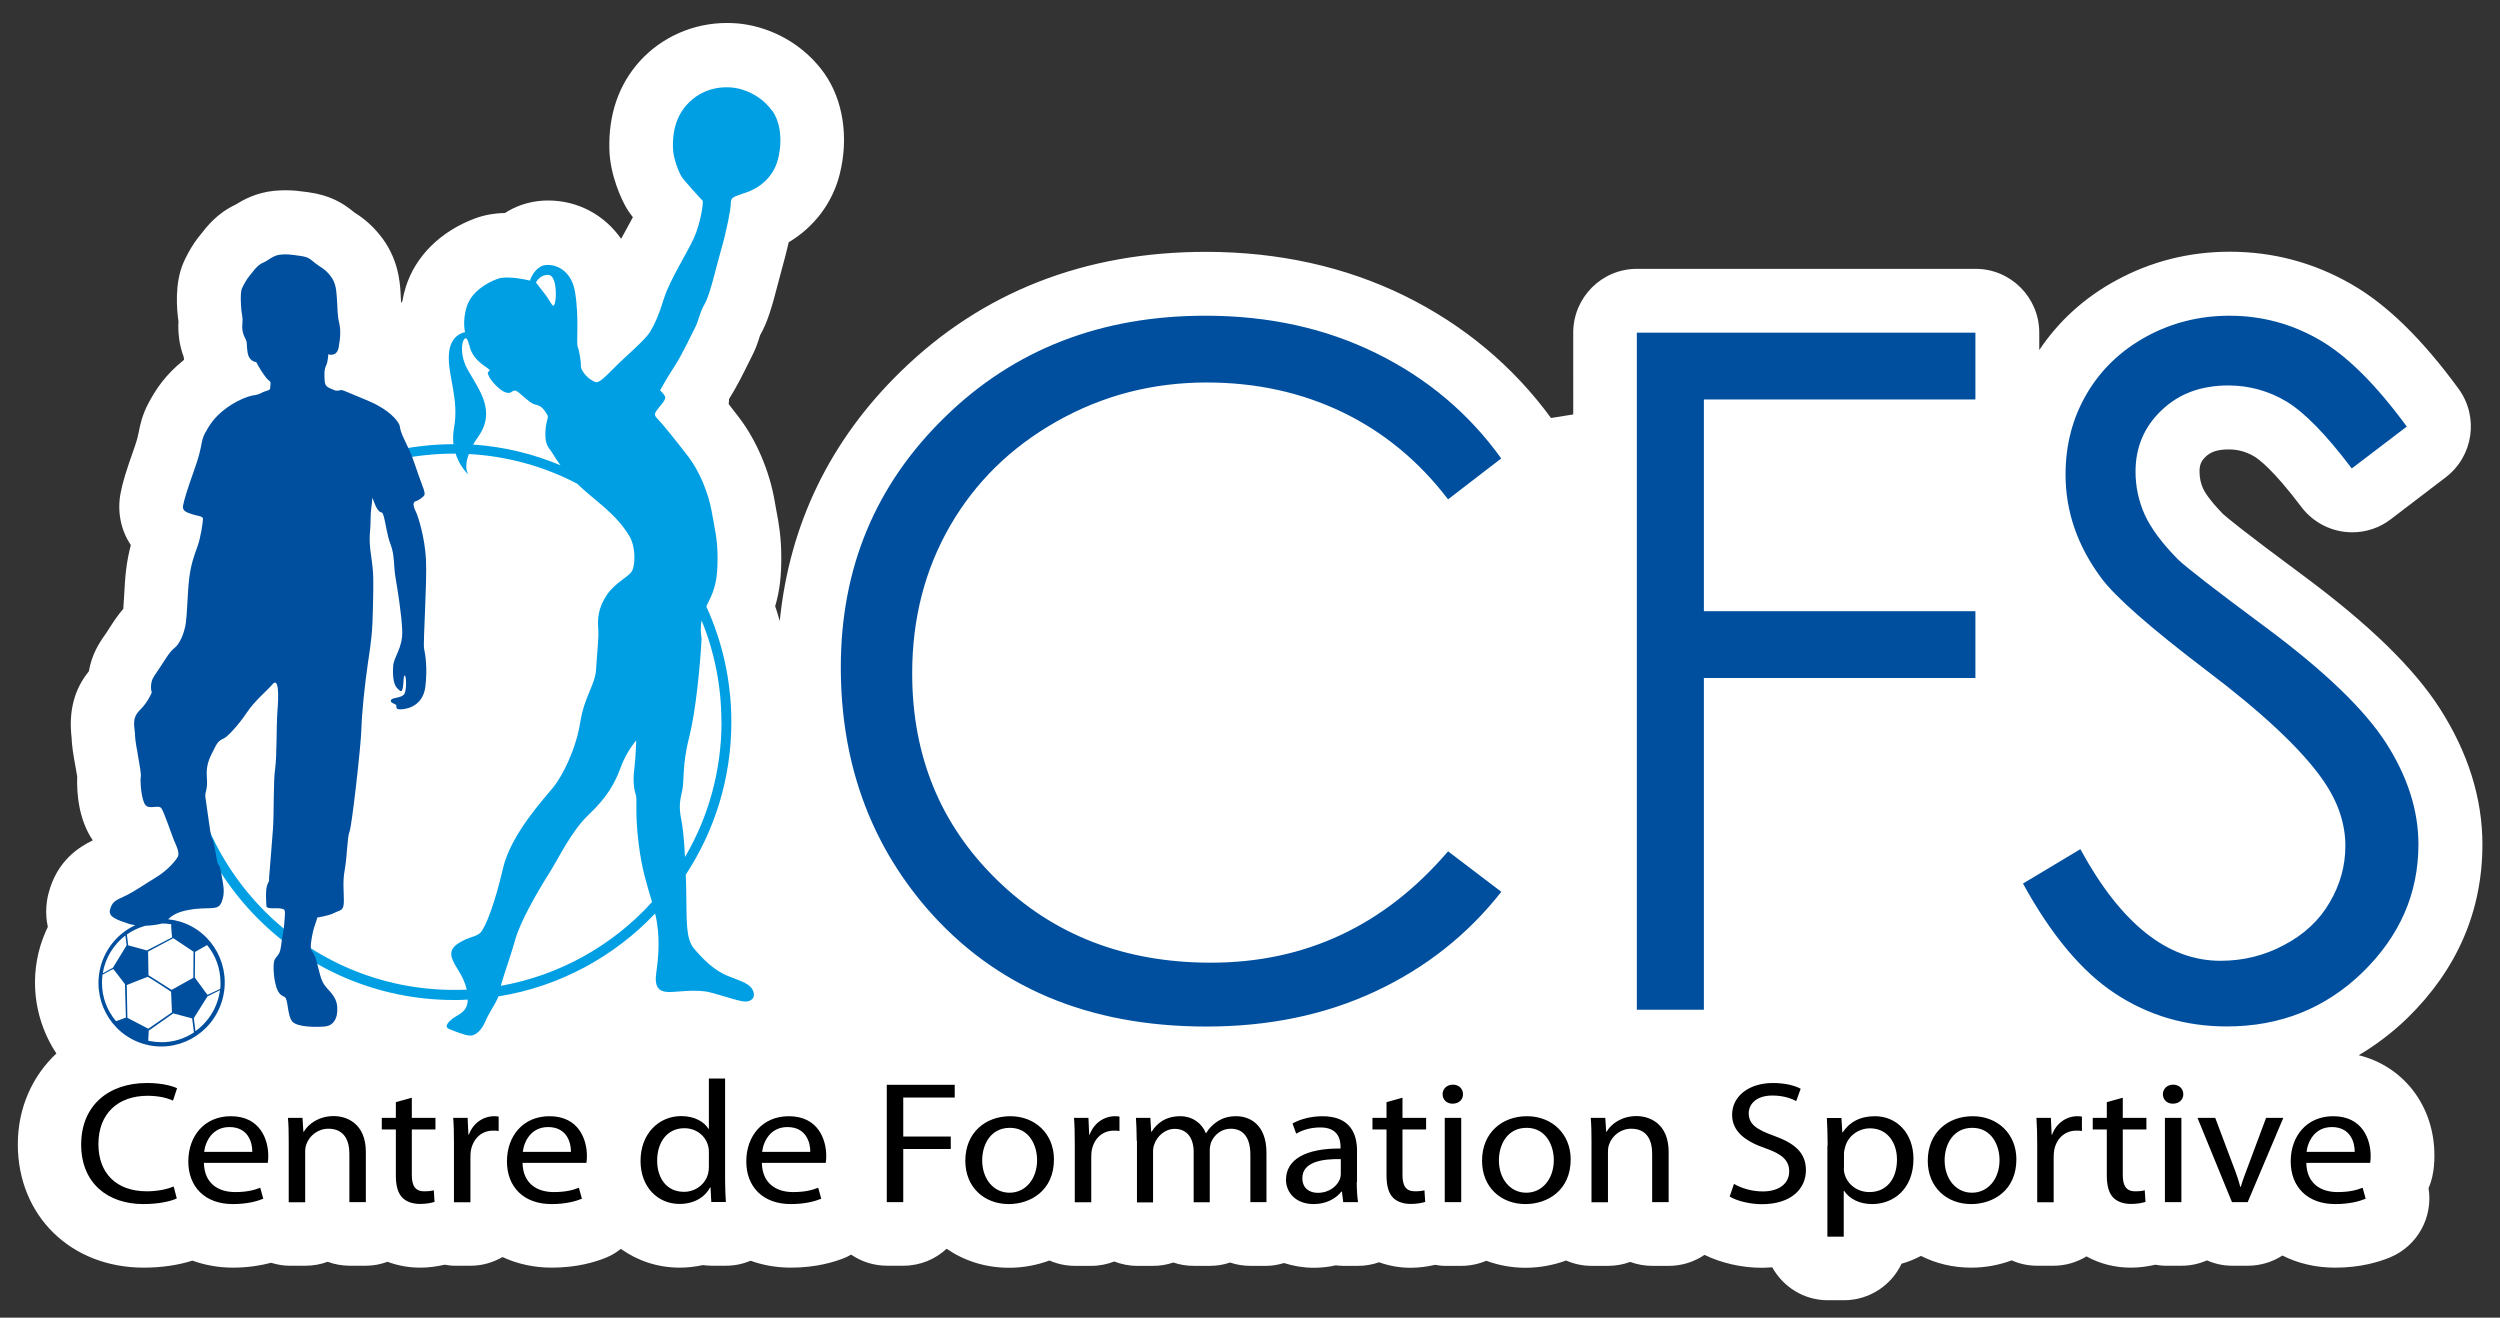<?xml version="1.0" encoding="utf-8"?>
<!-- Generator: Adobe Illustrator 16.0.0, SVG Export Plug-In . SVG Version: 6.00 Build 0)  -->
<!DOCTYPE svg PUBLIC "-//W3C//DTD SVG 1.1//EN" "http://www.w3.org/Graphics/SVG/1.1/DTD/svg11.dtd">
<svg version="1.1" id="Calque_1" xmlns:x="http://ns.adobe.com/Extensibility/1.0/" xmlns:i="http://ns.adobe.com/AdobeIllustrator/10.0/" xmlns:graph="http://ns.adobe.com/Graphs/1.0/"
	 xmlns="http://www.w3.org/2000/svg" xmlns:xlink="http://www.w3.org/1999/xlink" x="0px" y="0px" width="425px" height="224px"
	 viewBox="-116 -62.5 425 224" enable-background="new -116 -62.5 425 224" xml:space="preserve">
<rect x="-116" y="-62.5" width="425" height="224" fill="#333333" stroke="none"/>
<path fill="#FFFFFF" d="M284.929,116.922c2.932-1.738,5.71-3.823,8.315-6.34c8.466-8.272,12.766-18.195,12.766-29.528
	c0-7.838-2.43-15.632-7.272-23.165c-4.429-6.883-12.007-14.243-23.123-22.493c-10.508-7.772-13.156-10.009-13.743-10.552
	c-2.366-2.432-3.146-3.843-3.342-4.276c-0.413-0.934-0.61-1.846-0.61-2.888c0-1.151,0.263-1.781,1.043-2.54
	c0.653-0.608,1.607-1.238,3.91-1.238c1.583,0,3.015,0.391,4.384,1.216c0.651,0.391,3.146,2.15,7.969,8.554
	c2.043,2.715,5.24,4.314,8.642,4.321c2.366,0,4.667-0.76,6.556-2.214l9.358-7.143c4.694-3.589,5.661-10.276,2.171-15.046
	c-6.254-8.554-12.268-14.395-18.304-17.825c-6.318-3.625-13.245-5.471-20.581-5.471c-6.927,0-13.418,1.651-19.345,4.885
	c-5.385,2.931-9.749,6.904-13.048,11.833v-2.953c0-5.993-4.843-10.855-10.834-10.855h-57.556c-5.994,0-10.834,4.863-10.834,10.855
	V7.953l-3.778,0.607c-6.471-8.836-14.829-15.805-24.859-20.756c-10.116-4.972-21.493-7.49-33.826-7.49
	c-20.604,0-38.037,6.839-51.846,20.321C25.091,12.382,18.209,26.625,16.558,43.081c-0.261-0.846-0.477-1.693-0.781-2.518
	c0.825-2.757,1.042-5.363,1.042-8.207c0-3.626-0.435-5.971-0.869-8.229l-0.283-1.584C14.8,17.549,12.564,12.295,9.633,8.474
	C9.264,7.997,8.634,7.172,7.874,6.194C7.917,5.89,7.939,5.608,7.939,5.326c1.258-1.976,2.388-4.255,3.473-6.449l0.391-0.781
	c0.673-1.282,1.042-2.432,1.281-3.192c0.043-0.152,0.087-0.326,0.13-0.413c1.303-2.258,2.041-4.906,3.105-9.01
	c0.261-0.955,0.5-1.91,0.738-2.78c0-0.042,0.521-1.801,1.021-4.016c4.299-2.562,7.425-6.644,8.662-11.529
	c1.585-6.231,0.608-12.658-2.627-17.217c-3.04-4.276-7.773-7.273-13.027-8.229c-1.15-0.216-2.345-0.303-3.539-0.303
	c-5.645,0-11.029,2.366-14.763,6.47c-3.604,3.994-5.363,9.074-5.189,15.067c0.108,4.255,2.02,8.488,3.039,10.139
	c0.239,0.39,0.565,0.847,0.956,1.346c-0.282,0.521-1.628,2.996-1.998,3.669c-2.822-4.038-7.317-6.514-12.419-6.514
	c-2.453,0-4.819,0.63-6.839,1.824c-0.174,0.109-0.347,0.217-0.5,0.304c-1.867,0.043-3.539,0.348-5.059,0.912
	c-5.861,2.171-10.16,6.426-11.789,11.659c-0.261,0.825-0.456,1.628-0.586,2.41c-0.087,0.108-0.152,0.217-0.217,0.325v-0.043
	c-0.021-0.542-0.043-1.129-0.087-1.736c-0.13-1.933-0.412-5.993-3.582-9.857c-1.163-1.443-2.557-2.683-4.125-3.669l-0.13-0.087
	l-0.196-0.153c-1.737-1.411-3.864-2.778-7.685-3.299l-0.521-0.066c-0.912-0.13-1.954-0.261-3.278-0.261
	c-0.565,0-1.172,0.022-1.933,0.087c-3.169,0.304-5.407,1.607-6.623,2.367c-3.083,1.432-4.906,3.756-5.84,4.971
	c-1.672,1.955-2.757,4.3-2.996,4.885c-1.52,3.474-1.15,7.903-0.847,9.987c-0.064,0.955-0.064,2.475,0.37,4.321
	c0.152,0.651,0.326,1.216,0.521,1.715c0,0.152,0.043,0.304,0.065,0.477c-3.191,2.541-4.842,5.103-6.013,7.296
	c-1.129,2.105-1.477,3.843-1.694,4.993c-0.13,0.651-0.261,1.26-0.717,2.583c-1.411,3.974-2.019,5.927-2.366,7.773
	c-0.565,2.888-0.108,6.122,1.736,8.858c-0.325,1.237-0.629,2.691-0.825,4.363c-0.151,1.303-0.238,2.867-0.325,4.408
	c-0.043,0.608-0.087,1.433-0.13,2.062c-0.999,1.151-1.759,2.345-2.432,3.387c-0.195,0.304-0.369,0.608-0.521,0.804
	c-1.238,1.736-2.388,3.539-2.91,6.448c-2.453,2.996-3.452,6.729-2.93,11.246c0.043,1.391,0.282,2.866,0.672,4.995
	c0.109,0.585,0.217,1.17,0.283,1.649c-0.109,2.864,0.26,7.336,2.648,10.834c-2.279,1.107-6.101,3.429-7.533,9.054
	c-0.283,1.086-0.652,3.233-0.109,5.665c-0.5,1.022-0.912,2.107-1.26,3.193c-1.931,6.445-0.738,13.111,2.714,18.323
	c-4.081,3.82-6.557,9.248-6.557,15.435c0,12.16,9.011,20.974,21.408,20.974c3.04,0,5.884-0.433,8.272-1.193
	c2.105,0.761,4.429,1.193,6.926,1.193s4.689-0.369,6.448-0.825c0.978,0.282,1.997,0.498,3.062,0.498h2.801
	c1.324,0,2.583-0.237,3.756-0.67c1.173,0.433,2.432,0.67,3.756,0.67h2.801c1.28,0,2.497-0.258,3.625-0.67
	c1.715,0.649,3.604,0.997,5.558,0.997c1.433,0,2.822-0.195,4.147-0.498c0.543,0.087,1.086,0.171,1.65,0.171h2.801
	c1.976,0,3.778-0.563,5.384-1.476c2.475,1.151,5.297,1.803,8.38,1.803c4.255,0,7.447-0.954,9.358-1.758
	c0.89-0.369,1.671-0.867,2.388-1.434c2.822,2.021,6.252,3.191,10.009,3.191c1.346,0,2.649-0.152,3.908-0.433
	c0.5,0.063,0.999,0.105,1.498,0.105H7.44c1.454,0,2.865-0.301,4.168-0.844c2.084,0.76,4.386,1.171,6.86,1.171
	c4.255,0,7.447-0.954,9.357-1.758c0.304-0.129,0.565-0.303,0.868-0.456c1.738,1.194,3.843,1.887,6.101,1.887h2.801
	c2.844,0,5.407-1.106,7.338-2.885c2.954,2.041,6.579,3.233,10.596,3.233c2.453,0,4.775-0.454,6.882-1.236
	c1.324,0.587,2.779,0.911,4.342,0.911h2.801c1.368,0,2.67-0.281,3.864-0.737c1.216,0.456,2.497,0.737,3.865,0.737h2.735
	c1.216,0,2.366-0.194,3.452-0.565c1.086,0.371,2.258,0.565,3.453,0.565h2.735c1.216,0,2.367-0.194,3.453-0.565
	c1.085,0.371,2.257,0.565,3.452,0.565h2.735c1.041,0,2.021-0.194,2.975-0.477c1.586,0.498,3.278,0.802,5.059,0.802
	c1.26,0,2.52-0.13,3.736-0.412c0.433,0.043,0.867,0.087,1.302,0.087h2.519c1.215,0,2.43-0.218,3.56-0.608
	c1.673,0.608,3.476,0.934,5.362,0.934c1.434,0,2.824-0.195,4.147-0.499c0.543,0.087,1.085,0.174,1.649,0.174h2.801
	c1.499,0,2.933-0.303,4.255-0.867c2.063,0.76,4.3,1.192,6.688,1.192s4.777-0.454,6.882-1.236c1.325,0.587,2.802,0.911,4.343,0.911
	h2.801c1.325,0,2.585-0.239,3.755-0.672c1.175,0.433,2.434,0.672,3.757,0.672h2.801c2.258,0,4.343-0.693,6.079-1.867
	c2.803,1.369,6.297,2.192,9.728,2.192c0.606,0,1.193-0.043,1.781-0.085c1.844,3.32,5.361,5.602,9.422,5.602h2.777
	c4.321,0,8.057-2.54,9.791-6.21c1.175-0.325,2.261-0.783,3.302-1.325c2.519,1.28,5.406,1.997,8.533,1.997
	c2.451,0,4.775-0.454,6.883-1.238c1.323,0.587,2.777,0.911,4.342,0.911h2.799c2.042,0,3.952-0.605,5.58-1.583
	c2.237,1.238,4.801,1.91,7.557,1.91c1.434,0,2.822-0.195,4.147-0.498c0.543,0.087,1.085,0.171,1.649,0.171h2.801
	c1.541,0,2.996-0.324,4.319-0.911c1.325,0.587,2.779,0.911,4.278,0.911h2.672c2.126,0,4.168-0.627,5.881-1.733
	c2.605,1.322,5.646,2.061,8.969,2.061c4.253,0,7.425-0.954,9.356-1.758c4.667-1.953,7.317-6.861,6.514-11.768
	c0.281-0.629,0.498-1.304,0.65-1.999c0.239-1.086,0.348-2.214,0.348-3.558c0-8.489-5.319-15.198-12.918-17.045V116.922z"/>
<path fill="#004F9F" d="M139.225,15.421l-9.053,6.969c-4.971-6.513-10.985-11.464-17.976-14.829
	c-7.014-3.365-14.678-5.037-23.08-5.037c-9.162,0-17.629,2.192-25.445,6.6c-7.816,4.407-13.853,10.334-18.151,17.759
	c-4.299,7.447-6.448,15.806-6.448,25.078c0,14.044,4.798,25.748,14.417,35.127c9.596,9.38,21.732,14.068,36.344,14.068
	c16.066,0,29.527-6.295,40.339-18.932l9.053,6.882c-5.73,7.294-12.874,12.94-21.427,16.935c-8.556,3.997-18.128,5.971-28.703,5.971
	c-20.083,0-35.932-6.709-47.547-20.104c-9.727-11.29-14.611-24.968-14.611-40.99c0-16.848,5.883-31.003,17.694-42.51
	C56.398-3.099,71.162-8.83,88.921-8.83c10.749,0,20.409,2.128,29.05,6.383c8.64,4.255,15.72,10.204,21.231,17.868 M162.261-5.942
	h57.558V5.413h-46.159v35.996h46.159v11.354h-46.159v56.386h-11.398V-5.942L162.261-5.942z M227.916,87.696l9.746-5.839
	c6.885,12.658,14.808,18.977,23.818,18.977c3.842,0,7.446-0.87,10.835-2.693c3.386-1.78,5.971-4.189,7.728-7.229
	c1.781-3.02,2.67-6.208,2.67-9.617c0-3.865-1.302-7.644-3.927-11.356c-3.604-5.101-10.162-11.267-19.671-18.454
	c-9.555-7.273-15.524-12.505-17.891-15.718c-4.037-5.428-6.079-11.29-6.079-17.586c0-5.015,1.173-9.596,3.581-13.7
	c2.39-4.104,5.775-7.36,10.118-9.749c4.342-2.366,9.053-3.56,14.156-3.56c5.428,0,10.508,1.346,15.198,4.038
	c4.711,2.67,9.704,7.642,14.958,14.807l-9.358,7.122c-4.319-5.732-8.032-9.531-11.051-11.354c-2.998-1.816-6.438-2.771-9.944-2.758
	c-4.644,0-8.421,1.411-11.375,4.255c-2.932,2.801-4.387,6.275-4.387,10.377c0,2.519,0.501,4.951,1.544,7.296
	c1.063,2.344,2.951,4.885,5.687,7.664c1.52,1.433,6.471,5.276,14.85,11.485c9.944,7.382,16.763,13.916,20.475,19.649
	c3.671,5.73,5.536,11.483,5.536,17.279c0,8.36-3.17,15.591-9.488,21.756c-6.339,6.145-14.024,9.206-23.078,9.206
	c-6.992,0-13.287-1.847-18.976-5.578c-5.687-3.736-10.898-9.988-15.698-18.738"/>
<path d="M-85.961,141.236c-0.977,0.479-3.062,0.956-5.667,0.956c-6.058,0-10.573-3.56-10.573-10.117s4.559-10.464,11.202-10.464
	c2.649,0,4.365,0.543,5.103,0.889l-0.694,2.105c-1.021-0.477-2.519-0.822-4.299-0.822c-5.038,0-8.381,2.993-8.381,8.227
	c0,4.905,3.018,8.012,8.229,8.012c1.715,0,3.431-0.324,4.56-0.824l0.543,2.061L-85.961,141.236z M-81.336,135.182
	c0.064,3.515,2.453,4.97,5.297,4.97c1.997,0,3.257-0.327,4.276-0.738l0.521,1.866c-0.999,0.415-2.714,0.913-5.167,0.913
	c-4.754,0-7.578-2.932-7.578-7.253c0-4.319,2.736-7.684,7.23-7.684c5.059,0,6.362,4.081,6.362,6.708
	c0,0.543-0.022,0.912-0.087,1.218h-10.834H-81.336z M-73.108,133.312c0.021-1.629-0.739-4.211-3.886-4.211
	c-2.867,0-4.082,2.387-4.299,4.211H-73.108z M-66.92,131.424c0-1.52-0.022-2.692-0.13-3.886h2.474l0.153,2.366h0.064
	c0.76-1.325,2.54-2.67,5.103-2.67c2.127,0,5.449,1.191,5.449,6.1v8.532h-2.8v-8.25c0-2.303-0.934-4.233-3.561-4.233
	c-1.824,0-3.256,1.215-3.756,2.669c-0.13,0.326-0.196,0.761-0.196,1.217v8.621h-2.8v-10.444V131.424z M-45.991,124.107v3.431h4.017
	v1.974h-4.017v7.73c0,1.781,0.542,2.779,2.106,2.779c0.76,0,1.216-0.065,1.628-0.174l0.131,1.974
	c-0.543,0.174-1.412,0.348-2.476,0.348c-1.303,0-2.366-0.411-3.018-1.085c-0.76-0.802-1.085-2.061-1.085-3.755v-7.817h-2.389v-1.974
	h2.389v-2.67l2.736-0.761H-45.991z M-38.826,132.01c0-1.692-0.022-3.146-0.13-4.472h2.453l0.13,2.843h0.087
	c0.694-1.932,2.432-3.125,4.299-3.125c0.282,0,0.5,0.021,0.76,0.063v2.455c-0.283-0.065-0.565-0.065-0.956-0.065
	c-1.976,0-3.366,1.367-3.757,3.322c-0.064,0.348-0.086,0.802-0.086,1.215v7.644h-2.801v-9.859V132.01z M-27.168,135.182
	c0.065,3.515,2.454,4.97,5.298,4.97c1.997,0,3.257-0.327,4.276-0.738l0.521,1.866c-0.999,0.415-2.714,0.913-5.168,0.913
	c-4.754,0-7.577-2.932-7.577-7.253c0-4.319,2.735-7.684,7.23-7.684c5.059,0,6.361,4.081,6.361,6.708
	c0,0.543-0.021,0.912-0.087,1.218h-10.833H-27.168z M-18.939,133.312c0.022-1.629-0.738-4.211-3.886-4.211
	c-2.866,0-4.082,2.387-4.299,4.211H-18.939z M7.267,120.851v17.303c0,1.281,0.064,2.714,0.13,3.691H4.921l-0.13-2.474H4.704
	c-0.825,1.606-2.67,2.798-5.189,2.798c-3.734,0-6.622-2.93-6.622-7.271c-0.022-4.754,3.191-7.663,6.904-7.663
	c2.388,0,3.951,1.041,4.646,2.171h0.066v-8.555h2.778H7.267z M4.509,133.379c0-0.326-0.022-0.761-0.13-1.086
	c-0.413-1.628-1.933-2.997-4.038-2.997c-2.91,0-4.625,2.365-4.625,5.515c0,2.91,1.564,5.298,4.56,5.298
	c1.889,0,3.604-1.195,4.104-3.104c0.087-0.348,0.13-0.717,0.13-1.131V133.4V133.379z M13.519,135.182
	c0.064,3.515,2.453,4.97,5.297,4.97c1.997,0,3.257-0.327,4.277-0.738l0.521,1.866c-0.999,0.415-2.714,0.913-5.167,0.913
	c-4.754,0-7.578-2.932-7.578-7.253c0-4.319,2.736-7.684,7.23-7.684c5.059,0,6.362,4.081,6.362,6.708
	c0,0.543-0.022,0.912-0.087,1.218H13.54H13.519z M21.748,133.312c0.021-1.629-0.738-4.211-3.886-4.211
	c-2.866,0-4.082,2.387-4.299,4.211H21.748z M34.752,121.913h11.551v2.171h-8.75v6.623h8.077v2.129h-8.077v9.03h-2.801V121.913z
	 M63.172,134.594c0,5.299-3.973,7.599-7.686,7.599c-4.147,0-7.382-2.843-7.382-7.359c0-4.778,3.408-7.577,7.643-7.577
	C59.98,127.256,63.172,130.252,63.172,134.594 M50.971,134.744c0,3.151,1.91,5.517,4.646,5.517c2.735,0,4.688-2.345,4.688-5.559
	c0-2.432-1.302-5.471-4.624-5.471c-3.278,0-4.711,2.844-4.711,5.534 M66.711,132.01c0-1.692-0.022-3.146-0.13-4.472h2.453
	l0.13,2.843h0.087c0.694-1.932,2.432-3.125,4.299-3.125c0.282,0,0.5,0.021,0.76,0.063v2.455c-0.282-0.065-0.565-0.065-0.955-0.065
	c-1.976,0-3.366,1.367-3.756,3.322c-0.065,0.348-0.087,0.802-0.087,1.215v7.644h-2.801v-9.859V132.01z M77.241,131.424
	c0-1.52-0.066-2.692-0.13-3.886h2.453l0.13,2.343h0.087c0.868-1.365,2.301-2.625,4.863-2.625c2.063,0,3.67,1.193,4.342,2.866h0.065
	c0.477-0.826,1.107-1.412,1.759-1.87c0.933-0.648,1.91-0.996,3.387-0.996c2.062,0,5.101,1.238,5.101,6.208v8.402h-2.735v-8.076
	c0-2.779-1.108-4.407-3.344-4.407c-1.628,0-2.844,1.085-3.344,2.345c-0.13,0.392-0.217,0.824-0.217,1.304v8.858h-2.735v-8.578
	c0-2.277-1.085-3.906-3.213-3.906c-1.715,0-3.018,1.302-3.474,2.604c-0.151,0.348-0.217,0.826-0.217,1.28v8.621h-2.735v-10.444
	L77.241,131.424z M114.649,138.438c0,1.236,0.065,2.451,0.218,3.429h-2.519l-0.218-1.8h-0.087c-0.87,1.128-2.52,2.126-4.712,2.126
	c-3.125,0-4.711-2.041-4.711-4.126c0-3.451,3.32-5.361,9.27-5.319v-0.303c0-1.151-0.348-3.323-3.494-3.278
	c-1.454,0-2.953,0.391-4.039,1.063l-0.63-1.734c1.281-0.74,3.149-1.238,5.102-1.238c4.711,0,5.864,2.996,5.864,5.839v5.364
	L114.649,138.438z M111.936,134.55c-3.062-0.064-6.537,0.435-6.537,3.235c0,1.715,1.217,2.497,2.608,2.497
	c2.039,0,3.341-1.195,3.799-2.387c0.085-0.306,0.13-0.588,0.13-0.827v-2.475V134.55z M122.422,124.107v3.431h4.016v1.974h-4.016
	v7.73c0,1.781,0.543,2.779,2.105,2.779c0.759,0,1.217-0.065,1.628-0.174l0.132,1.974c-0.543,0.174-1.412,0.348-2.477,0.348
	c-1.302,0-2.366-0.411-3.017-1.085c-0.762-0.802-1.086-2.061-1.086-3.755v-7.817h-2.39v-1.974h2.39v-2.67l2.735-0.761H122.422z
	 M132.711,123.52c0,0.891-0.672,1.607-1.778,1.607c-1.02,0-1.694-0.717-1.694-1.607c0-0.89,0.695-1.628,1.76-1.628
	C132.019,121.892,132.711,122.608,132.711,123.52 M129.607,127.538h2.801v14.328h-2.801V127.538z M151.016,134.594
	c0,5.299-3.974,7.599-7.687,7.599c-4.146,0-7.382-2.843-7.382-7.359c0-4.778,3.409-7.577,7.643-7.577
	C147.824,127.256,151.016,130.252,151.016,134.594 M138.813,134.744c0,3.151,1.91,5.517,4.647,5.517
	c2.735,0,4.688-2.345,4.688-5.559c0-2.432-1.302-5.471-4.624-5.471c-3.277,0-4.711,2.844-4.711,5.534 M154.554,131.424
	c0-1.52-0.021-2.692-0.131-3.886h2.476l0.153,2.366h0.063c0.759-1.325,2.54-2.67,5.102-2.67c2.128,0,5.451,1.191,5.451,6.1v8.532
	h-2.802v-8.25c0-2.303-0.911-4.233-3.562-4.233c-1.823,0-3.257,1.215-3.755,2.669c-0.129,0.326-0.195,0.761-0.195,1.217v8.621
	h-2.801v-10.444V131.424z M178.741,138.739c1.236,0.739,3.015,1.304,4.928,1.304c2.845,0,4.495-1.389,4.495-3.407
	c0-1.825-1.151-2.933-4.039-3.931c-3.496-1.196-5.668-2.909-5.668-5.688c0-3.106,2.78-5.405,6.948-5.405
	c2.171,0,3.8,0.476,4.711,0.976l-0.761,2.107c-0.67-0.392-2.104-0.956-4.037-0.956c-2.93,0-4.037,1.628-4.037,2.996
	c0,1.865,1.302,2.777,4.274,3.842c3.628,1.304,5.451,2.932,5.451,5.862c0,3.085-2.432,5.775-7.491,5.775
	c-2.061,0-4.342-0.587-5.47-1.304l0.738-2.171H178.741z M194.698,132.226c0-1.845-0.065-3.32-0.132-4.667h2.477l0.152,2.453h0.064
	c1.106-1.736,2.951-2.756,5.47-2.756c3.757,0,6.558,2.93,6.558,7.251c0,5.144-3.407,7.686-7.032,7.686
	c-2.044,0-3.823-0.824-4.758-2.258h-0.063v7.794h-2.777v-15.503H194.698z M197.454,136.049c0,0.39,0.021,0.737,0.132,1.062
	c0.521,1.803,2.192,3.041,4.211,3.041c2.953,0,4.689-2.256,4.689-5.536c0-2.844-1.628-5.299-4.579-5.299
	c-1.913,0-3.736,1.238-4.236,3.193c-0.085,0.326-0.195,0.717-0.195,1.043v2.496H197.454z M226.785,134.594
	c0,5.299-3.973,7.599-7.684,7.599c-4.146,0-7.382-2.843-7.382-7.359c0-4.778,3.409-7.577,7.641-7.577
	C223.595,127.256,226.785,130.252,226.785,134.594 M214.586,134.744c0,3.151,1.91,5.517,4.646,5.517s4.689-2.345,4.689-5.559
	c0-2.432-1.304-5.471-4.624-5.471c-3.277,0-4.711,2.844-4.711,5.534 M230.326,132.01c0-1.692-0.044-3.146-0.131-4.472h2.455
	l0.127,2.843h0.089c0.695-1.932,2.409-3.125,4.298-3.125c0.282,0,0.498,0.021,0.761,0.063v2.455
	c-0.284-0.065-0.563-0.065-0.956-0.065c-1.976,0-3.386,1.367-3.755,3.322c-0.065,0.348-0.089,0.802-0.089,1.215v7.644h-2.799v-9.859
	V132.01z M244.871,124.107v3.431h4.018v1.974h-4.018v7.73c0,1.781,0.543,2.779,2.107,2.779c0.759,0,1.215-0.065,1.629-0.174
	l0.129,1.974c-0.543,0.174-1.41,0.348-2.475,0.348c-1.302,0-2.366-0.411-3.019-1.085c-0.76-0.802-1.086-2.061-1.086-3.755v-7.817
	h-2.388v-1.974h2.388v-2.67l2.735-0.761H244.871z M255.163,123.52c0,0.891-0.675,1.607-1.781,1.607
	c-1.021,0-1.692-0.717-1.692-1.607c0-0.89,0.695-1.628,1.758-1.628C254.467,121.892,255.163,122.608,255.163,123.52
	 M252.037,127.538h2.799v14.328h-2.799V127.538z M260.591,127.538l3.019,8.033c0.521,1.323,0.934,2.519,1.236,3.689h0.087
	c0.348-1.194,0.804-2.366,1.302-3.689l2.998-8.033h2.93l-6.057,14.328h-2.67l-5.862-14.328h2.996H260.591z M276.072,135.182
	c0.063,3.515,2.451,4.97,5.296,4.97c1.998,0,3.257-0.327,4.276-0.738l0.522,1.866c-0.999,0.415-2.714,0.913-5.167,0.913
	c-4.756,0-7.578-2.932-7.578-7.253c0-4.319,2.735-7.684,7.23-7.684c5.059,0,6.36,4.081,6.36,6.708c0,0.543-0.021,0.912-0.085,1.218
	h-10.834H276.072z M284.299,133.312c0.021-1.629-0.738-4.211-3.885-4.211c-2.866,0-4.083,2.387-4.3,4.211H284.299L284.299,133.312z"
	/>
<path fill="#009FE3" d="M15.255-43.676c-1.324-1.867-3.582-3.387-6.101-3.843c-2.518-0.456-5.927,0.087-8.358,2.78
	c-2.432,2.692-2.432,5.905-2.388,7.512c0.043,1.606,0.977,3.973,1.433,4.711c0.456,0.738,3.343,3.886,3.582,4.104
	c0.239,0.195-0.325,3.843-1.433,6.317c-1.107,2.475-4.168,7.273-5.102,10.292c-0.956,3.018-1.433,4.082-2.323,5.623
	c-0.868,1.52-4.038,4.039-6.557,6.622c-2.519,2.562-2.54,2.149-3.408,1.693c-0.869-0.456-1.889-1.78-1.846-2.366
	c0.043-0.586-0.239-2.519-0.542-3.3c-0.282-0.781,0.282-4.798-0.456-9.336c-0.739-4.537-4.582-5.08-5.883-4.299
	c-1.325,0.783-1.781,2.368-1.781,2.368s-3.799-0.956-5.558-0.282c-1.78,0.651-4.407,2.192-5.188,4.711
	c-0.783,2.518-0.283,4.342-0.283,4.342s-2.561,0.282-2.757,3.843c-0.195,3.56,1.781,7.599,0.869,12.484
	C-39,11.274-39,12.186-38.913,13.012c-25.988,0.043-47.048,21.189-47.048,47.243c0,26.076,21.103,47.245,47.135,47.245
	c0.781,0,1.563,0,2.344-0.068c0,1.651-0.999,2.281-2.018,2.866c-1.064,0.63-2.15,1.694-1.195,2.108
	c0.956,0.411,2.801,1.148,3.67,1.148c0.868,0,1.888-0.869,2.562-2.474c0.565-1.368,1.694-2.867,2.193-4.192
	c10.421-1.671,19.691-6.771,26.639-14.089c0.956,3.908,0.543,7.555,0.195,10.073c-0.369,2.562,0.564,3.148,1.823,3.257
	c1.238,0.132,4.777-0.585,7.382,0.087c2.605,0.672,5.363,1.736,6.297,1.521c0.955-0.195,1.389-0.869,0.912-1.91
	c-0.499-1.041-1.65-1.412-4.168-2.39c-2.519-0.997-4.364-2.973-5.819-4.667c-1.433-1.694-1.237-4.669-1.324-9.467
	c0-1.02-0.043-2.061-0.087-3.104c4.885-7.446,7.75-16.37,7.75-25.945c0-7.012-1.519-13.657-4.255-19.648
	c0.131-0.304,0.261-0.608,0.435-0.913c1.106-2.192,1.476-3.972,1.476-7.272c0-3.3-0.456-4.885-0.999-7.968
	c-0.543-3.105-2.062-6.817-3.951-9.293c-1.889-2.475-4.624-5.862-5.276-6.491c-0.673-0.63-0.456-1,0.174-1.781
	C-3.458,6.107-2.7,5.37-2.959,4.87c-0.24-0.499-0.826-1-0.826-1s1.021-1.91,2.432-4.059c1.39-2.15,2.953-5.537,3.539-6.666
	c0.586-1.107,0.673-2.323,1.607-3.972c0.955-1.651,1.933-6.231,2.844-9.38c0.912-3.147,1.606-6.774,1.606-7.773
	c0-0.999,0.456-1.063,2.563-1.78c2.106-0.694,4.603-2.432,5.449-5.667c0.826-3.235,0.37-6.361-0.955-8.229L15.255-43.676z
	 M-22.782-15.777c1.433,0.087,1.412,3.756,1.107,4.841c-0.282,1.085-0.652-0.238-1.65-1.519c-0.999-1.282-1.563-2.02-1.563-2.02
	s0.651-1.368,2.105-1.281V-15.777z M-36.221-3.88c0.499,2.975,3.799,4.082,3.453,4.386c-0.327,0.282-0.457,0.325-0.043,1.108
	c0.412,0.781,1.823,2.323,2.801,2.604c0.999,0.282,0.955-0.325,1.563-0.325c0.608,0,2.432,2.235,3.452,2.388
	c1.021,0.174,1.456,0.825,1.933,1.563c0.5,0.739-0.087,0.652-0.217,3.062c-0.13,2.41,0.739,2.845,1.151,3.561
	c0.456,0.781,0.933,1.476,1.411,2.128c-4.625-1.933-9.619-3.17-14.85-3.518c0.216-0.391,0.477-0.781,0.781-1.216
	c3.213-4.451,0.282-7.968-1.736-11.572c-2.02-3.604-0.24-7.143,0.238-4.168H-36.221z M-84.333,60.189
	c0-25.163,20.386-45.571,45.506-45.571h0.282c0.436,1.358,1.187,2.593,2.192,3.604c0,0-0.89-1.085,0.065-3.539
	c6.6,0.369,12.831,2.128,18.389,5.037c3.148,3.04,6.383,4.863,8.837,8.815c1.15,1.867,1.042,4.667,0.607,5.818
	c-0.412,1.151-2.801,1.976-4.363,4.255c-1.563,2.28-1.607,4.256-1.477,5.819c0.108,1.563-0.217,4.125-0.369,6.861
	c-0.174,2.735-1.976,4.474-2.714,9.096c-0.738,4.627-3.062,9.098-4.537,10.922c-1.477,1.825-7.252,8.012-8.576,13.809
	c-1.324,5.797-2.996,10.16-3.864,10.964c-0.869,0.782-1.933,0.63-3.713,1.778c-1.78,1.153-1.411,2.368-0.216,4.258
	c0.868,1.389,1.367,2.43,1.628,3.626c-0.717,0.042-1.434,0.042-2.15,0.042c-25.12,0-45.506-20.409-45.506-45.572L-84.333,60.189z
	 M-30.858,105.065c0.543-1.976,1.802-5.449,2.476-7.902c0.825-2.975,3.712-8.012,5.601-10.984c1.889-2.977,3.865-7.361,6.926-10.249
	c3.04-2.888,4.364-5.212,5.363-7.947c0.621-1.675,1.517-3.239,2.649-4.622c0,0-0.087,3.06-0.327,4.886
	c-0.238,1.823-0.087,3.386,0.24,4.298c0.325,0.911-0.174,3.059,0.499,8.359c0.564,4.537,1.389,6.859,2.279,9.942
	c-6.753,7.454-15.784,12.464-25.684,14.241L-30.858,105.065z M6.658,60.189c0,8.402-2.258,16.262-6.209,23.013
	c-0.13-2.646-0.348-4.97-0.629-6.361c-0.5-2.387-0.152-3.473,0.174-5.037c0.325-1.561,0-4.448,1.15-8.922
	c1.151-4.474,1.889-12.311,2.128-16.87c-0.195-0.999-0.173-2.019,0-3.04c2.171,5.32,3.366,11.138,3.366,17.237L6.658,60.189z"/>
<path fill="#004F9F" d="M-43.907,47.771c-0.195-0.999,0.521-11.204,0.327-15.111c-0.196-3.908-1.39-7.491-1.672-8.055
	c-0.283-0.565-0.739-1.628-0.174-1.846c0.564-0.217,1.042-0.521,1.345-0.825c0.327-0.304,0.478-0.413-0.282-2.345
	c-0.76-1.933-1.259-3.886-2.171-5.819c-0.89-1.932-1.324-2.627-1.476-3.69c-0.13-1.064-2.106-3.062-5.32-4.408
	c-3.235-1.345-4.147-1.758-4.494-1.845c-0.37-0.087-0.804,0.282-1.433-0.043c-0.63-0.327-1.477-0.37-1.542-1.477
	c-0.087-1.129-0.087-2.041,0.238-2.67c0.326-0.63,0.369-1.911,0.369-1.911s1.477,0.564,1.781-1.238
	c0.326-1.801,0.326-3.147,0.043-4.233c-0.283-1.085-0.239-2.475-0.37-4.19c-0.108-1.715-0.303-2.714-1.194-3.799
	c-0.868-1.085-1.585-1.324-2.497-2.041c-0.912-0.716-1.108-1.042-2.627-1.237c-1.52-0.196-2.02-0.327-3.3-0.196
	c-1.259,0.13-1.954,0.955-2.931,1.368c-0.999,0.391-1.823,1.673-2.301,2.237c-0.477,0.564-1.042,1.563-1.303,2.192
	c-0.282,0.629-0.195,3.235,0.043,4.473c0.24,1.238-0.151,1.758,0.131,2.91c0.282,1.15,0.629,1.107,0.673,1.998
	c0.043,0.868,0.087,2.041,0.63,2.583c0.564,0.564,0.955,0.478,0.955,0.478s0.63,1.237,1.477,2.387
	c0.825,1.151,1.042,0.673,0.955,1.477c-0.087,0.804,0.087,0.847-0.76,1.086c-0.847,0.238-0.912,0.564-2.063,0.716
	c-1.15,0.152-3.343,1.107-5.058,2.476c-1.715,1.345-2.498,2.604-3.256,3.995c-0.76,1.389-0.348,2.148-1.759,6.057
	c-1.39,3.908-1.759,5.232-1.954,6.231c-0.196,0.999,0.802,1.194,1.584,1.476c0.803,0.282,1.801,0.282,1.801,0.76
	s-0.39,3.278-0.955,4.754c-0.543,1.477-1.107,3.04-1.389,5.384c-0.283,2.345-0.327,5.819-0.586,7.664
	c-0.283,1.825-1.108,3.583-1.955,4.191c-0.846,0.608-1.954,2.627-2.822,3.865c-0.868,1.236-0.999,1.521-1.106,2.279
	c-0.109,0.759,0.108,1.391,0.108,1.391s-0.607,1.605-2.084,3.06c-1.477,1.457-0.738,3.062-0.76,4.298
	c0,1.238,1.129,6.213,0.978,6.929c-0.153,0.715,0.087,4.059,0.802,4.862c0.717,0.804,2.237-0.15,2.714,0.565
	c0.478,0.715,1.759,4.538,2.106,5.384c0.369,0.846,1.107,2.321,0.607,2.909c-0.129,0.324-1.476,2.104-3.582,3.386
	c-2.105,1.28-4.017,2.629-5.536,3.301c-1.521,0.672-2.02,0.999-2.345,2.237c-0.325,1.238,1.15,1.713,3.3,2.43
	c0.325,0.11,0.673,0.131,0.999,0.195c-2.798,1.302-4.906,3.735-5.797,6.687c-1.715,5.733,1.477,11.768,7.143,13.484
	c5.667,1.714,11.659-1.543,13.396-7.295c1.715-5.731-1.477-11.768-7.143-13.482c-0.673-0.195-1.346-0.327-2.019-0.391
	c0.542-0.521,1.39-1.217,3.453-1.586c3.452-0.65,5.015,0.282,5.645-1.346c0.628-1.629,0.303-2.759-0.087-4.993
	c-0.391-2.235-0.435-0.238-0.869-2.996c-0.434-2.759-0.607-2.759-0.759-2.954c-0.153-0.194-0.869-5.859-1.042-6.86
	c-0.153-0.997,0.434-1.086,0.238-3.474c-0.195-2.387,0.76-3.712,1.324-4.905c0.565-1.196,0.999-1.37,1.628-1.671
	c0.63-0.327,2.432-2.239,3.822-4.321c1.389-2.086,3.343-3.626,4.407-4.864c1.064-1.237,1.042,1.955,0.825,4.517
	c-0.195,2.562-0.087,7.729-0.39,9.854c-0.326,2.107-0.174,7.383-0.37,10.207c-0.195,2.82-0.628,7.815-0.672,8.422
	c-0.043,0.61,0.195,0.044-0.24,0.956c-0.434,0.911-0.238,3.279-0.195,3.799c0.043,0.521,1.607,0.261,2.345,0.369
	s0.868,0.197,0.781,1.26c-0.108,1.064-0.108,2.105-0.369,3.301c-0.261,1.191-0.239,2.324-0.586,3.018
	c-0.348,0.672-0.76,0.804-0.89,1.478c-0.13,0.67-0.13,2.214,0.261,3.82c0.391,1.607,0.912,1.866,1.541,2.171
	c0.63,0.325,0.435,3.104,1.281,4.147c0.847,1.041,4.3,0.997,5.602,0.867c1.303-0.129,2.215-1.236,2.063-3.322
	c-0.151-2.084-1.759-2.866-2.432-4.147c-0.673-1.28-0.955-3.862-1.519-4.796c-0.543-0.911-0.543-0.717-0.543-1.391
	s0.325-2.477,0.586-3.235c0.282-0.759,0.521-1.628,0.521-1.628s1.954-0.282,2.931-0.802c0.999-0.521,1.584-0.242,1.584-2.044
	c0-1.8-0.238-3.233,0.174-5.428c0.39-2.192,0.39-5.381,0.802-6.382c0.391-0.999,1.912-14.371,1.999-17.304
	c0.087-2.953,0.564-7.49,1.106-11.246c0.565-3.756,0.804-5.428,0.868-9.813c0.087-4.386,0.153-5.275-0.325-8.532
	c-0.477-3.279-0.087-3.909-0.087-5.906c0-1.997,0.282-2.909,0.282-3.669s0.391,1.194,1.042,1.911
	c0.629,0.716,0.586-0.131,0.956,1.151c0.347,1.281,0.477,2.953,1.15,4.711c0.673,1.759,0.478,3.582,0.803,5.515
	c0.326,1.91,1.042,6.188,1.15,9.097c0.109,2.909-1.432,4.386-1.542,5.992c-0.108,1.607,0.043,3.104,0.673,3.756
	c0.629,0.63,0.825,0.804,0.999-0.24c0.151-1.041,0.043-1.713,0.282-1.908c0.24-0.194,0.392,2.192,0,3.039
	c-0.39,0.846-2.018,0.629-2.301,1.108c-0.282,0.475,0.608,0.628,0.826,0.844c0.239,0.195-0.304,0.806,0.846,0.762
	c1.151-0.045,3.735-0.63,4.147-3.823c0.391-3.189,0-5.427-0.195-6.425 M-96.273,111.102c-1.499-1.758-2.389-4.039-2.389-6.513
	c0-0.478,0.043-0.934,0.087-1.389c0.738-0.414,1.78-0.978,1.845-0.957c0.066,0.045,1.477,1.932,1.976,2.563l0.153,5.687
	L-96.273,111.102z M-96.795,102.004l-1.737,0.956c0.413-2.605,1.845-4.885,3.843-6.426c0.064,0.563,0.173,1.259,0.216,1.67
	L-96.795,102.004z M-94.342,110.515l-0.108-5.558c0.564-0.239,3.452-1.367,3.561-1.389c0.108-0.021,3.972,2.52,3.972,2.52
	l0.153,3.515l-4.017,2.782l-3.582-1.87H-94.342z M-88.589,114.662c-0.759,0-1.498-0.085-2.213-0.238l0.086-1.715l4.169-2.933
	l3.213,0.849c0.043,0.433,0.216,1.715,0.303,2.387c-1.584,1.064-3.495,1.671-5.558,1.671 M-82.857,99.335l2.063-1.173
	c1.433,1.738,2.279,3.974,2.279,6.405c0,0.346,0,0.693-0.043,1.041c-0.521,0.263-1.672,0.782-2.171,1.021l-2.149-2.93l0.043-4.365
	H-82.857z M-80.729,106.889l2.127-1.062c-0.365,2.801-1.873,5.323-4.168,6.969l-0.282-2.214L-80.729,106.889z M-83.095,99.335
	l-0.043,4.387l-3.691,2.061l-3.93-2.498l-0.065-4.016l4.278-2.279l3.452,2.301V99.335z M-86.721,96.839l-4.299,2.235l-3.192-0.87
	l-0.217-1.844c0.934-0.675,1.998-1.149,3.126-1.477c0.973-0.033,1.941-0.165,2.888-0.39c0.522,0,1.021,0.042,1.521,0.129
	c-0.043,0.52,0.151,2.192,0.151,2.192"/>
</svg>
